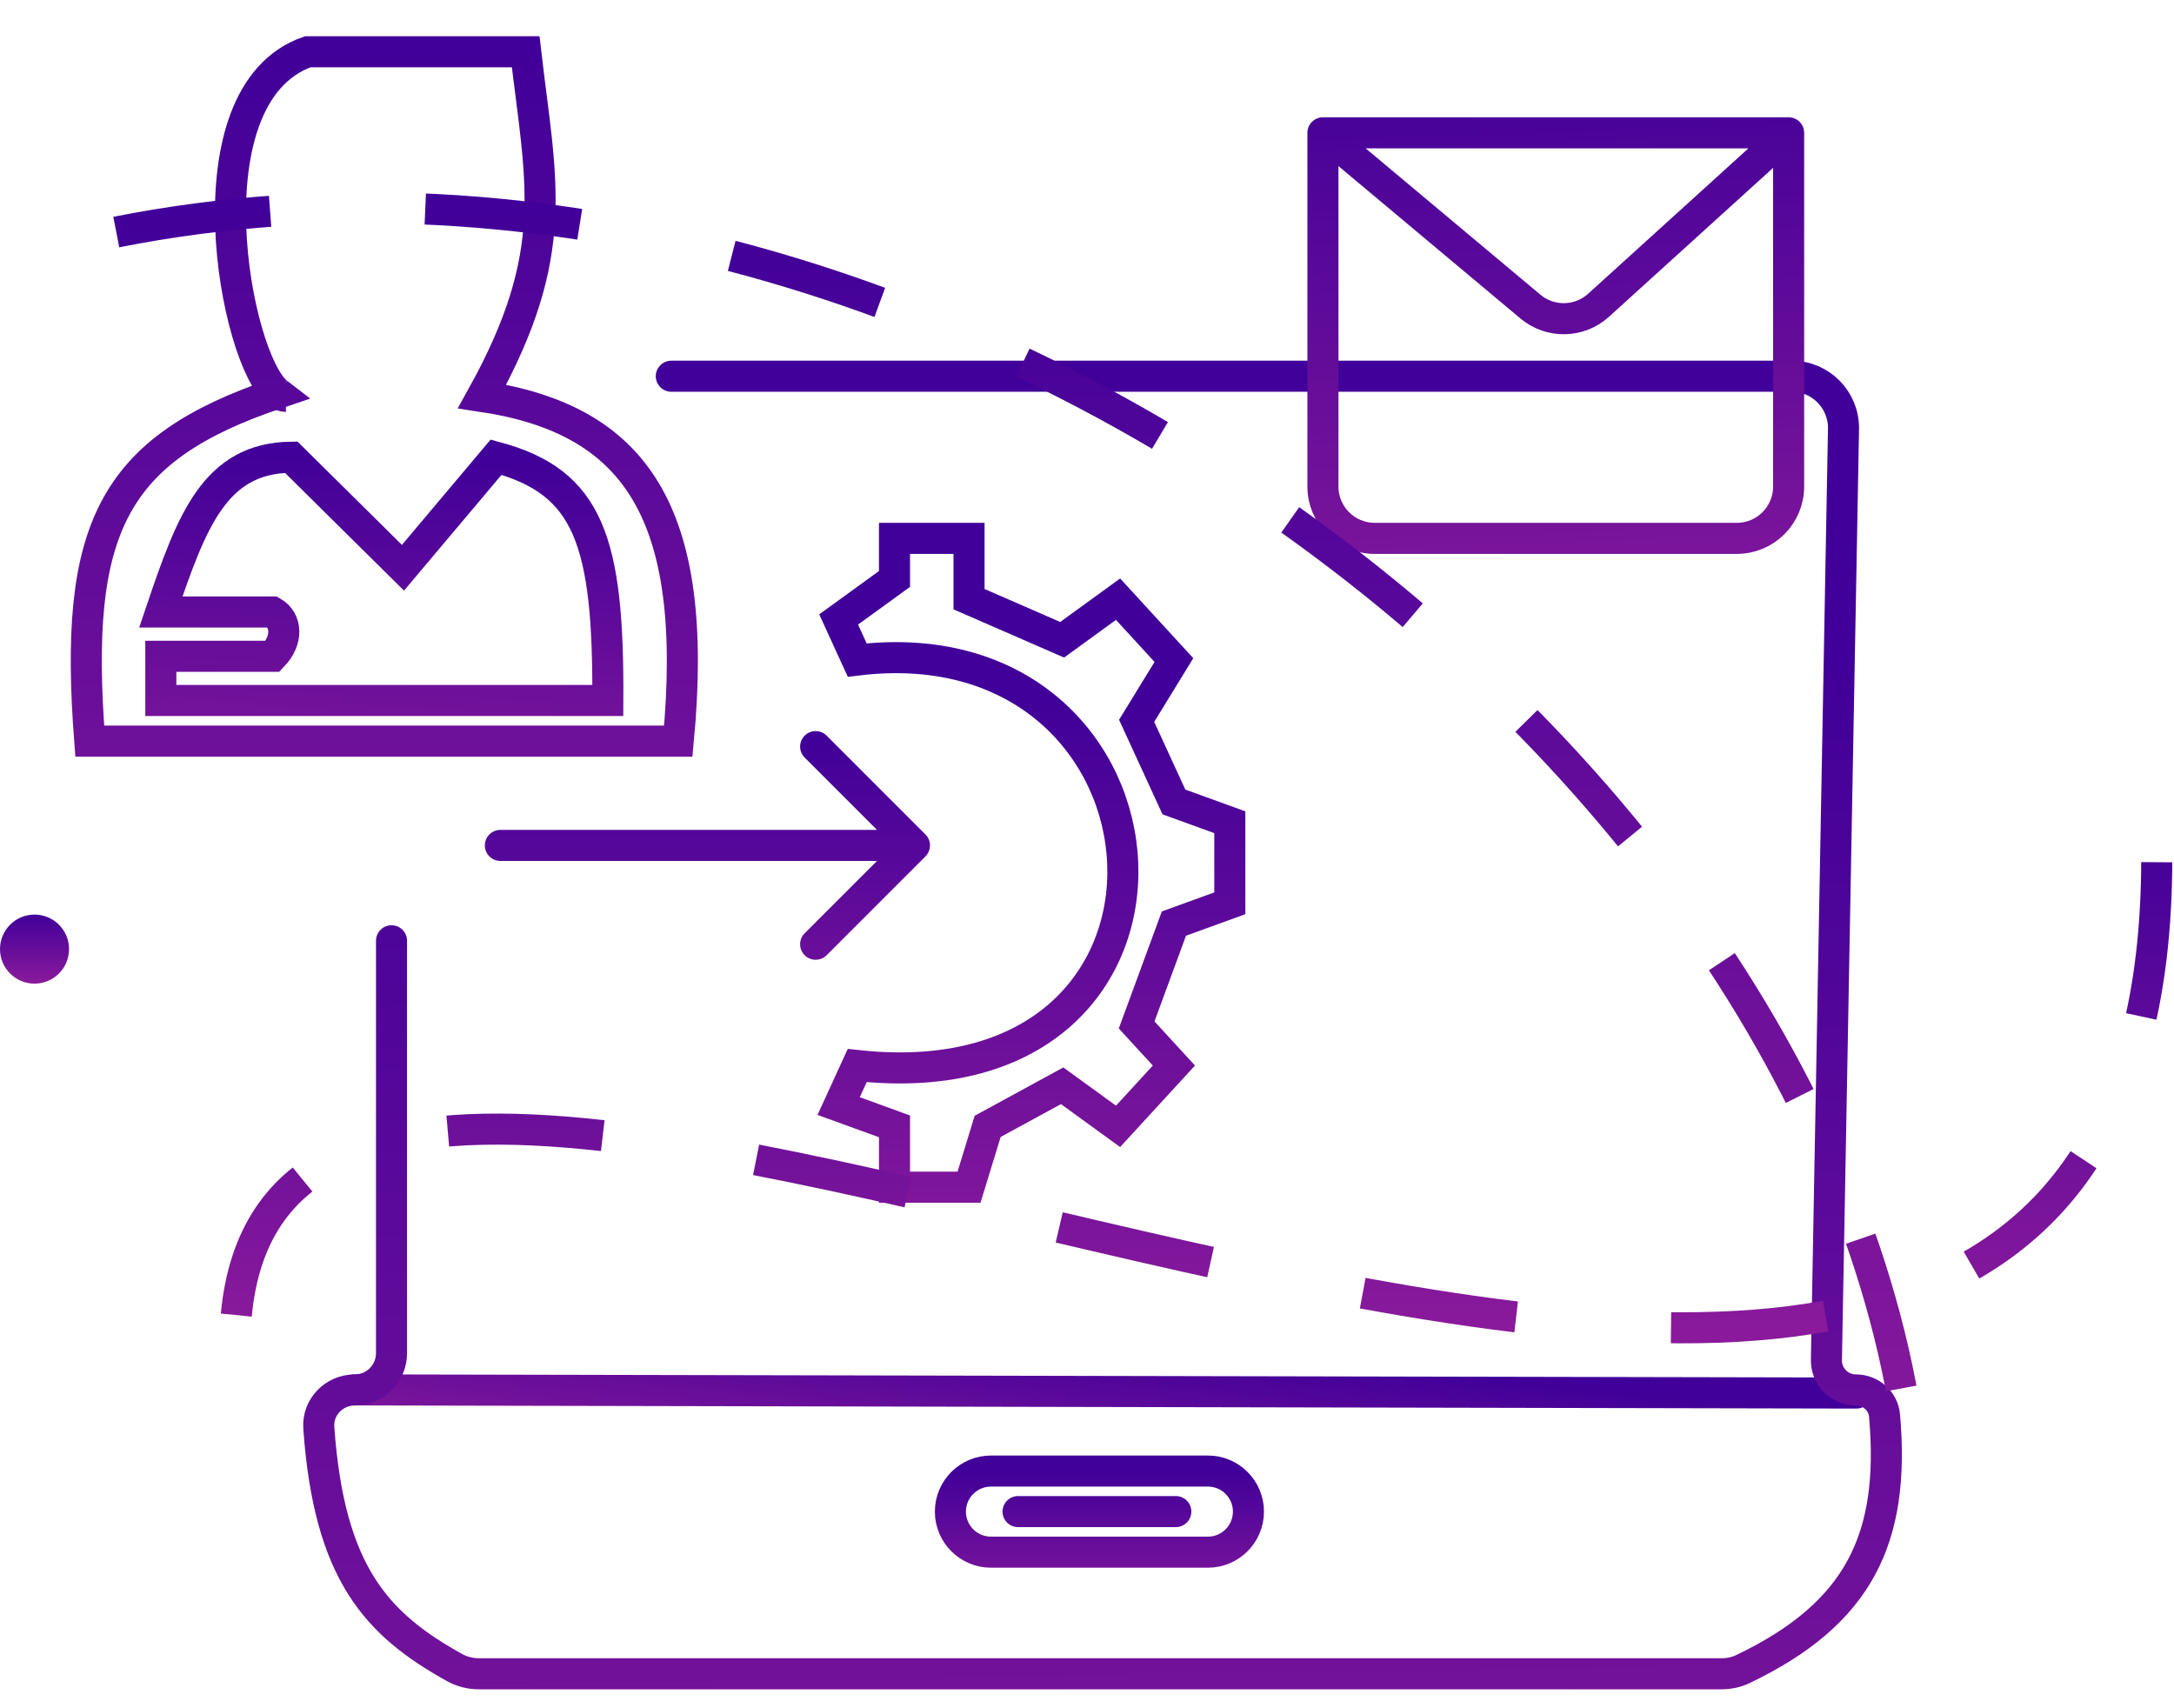 <svg width="42" height="33" viewBox="0 0 42 33" fill="none" xmlns="http://www.w3.org/2000/svg">
<circle cx="0.667" cy="18.335" r="0.667" fill="url(#paint0_linear_183_572)"/>
<path d="M6.845 26.85L35.864 26.911" stroke="url(#paint1_linear_183_572)" stroke-width="0.6" stroke-linecap="round"/>
<path d="M12.969 7.268H34.615C35.175 7.268 35.625 7.727 35.615 8.286L35.285 26.271C35.279 26.59 35.535 26.851 35.854 26.851V26.851C36.14 26.851 36.383 27.063 36.408 27.348C36.616 29.72 35.916 31.171 33.67 32.244C33.542 32.305 33.401 32.334 33.26 32.334H9.252C9.089 32.334 8.928 32.295 8.785 32.216C7.285 31.382 6.359 30.403 6.159 27.581C6.131 27.182 6.454 26.851 6.854 26.851V26.851C7.246 26.851 7.564 26.533 7.564 26.14V18.174" stroke="url(#paint2_linear_183_572)" stroke-width="0.6" stroke-linecap="round"/>
<path d="M19.668 29.201H22.716M19.145 29.985H23.336C23.768 29.985 24.119 29.634 24.119 29.201V29.201C24.119 28.769 23.768 28.418 23.336 28.418H19.145C18.712 28.418 18.361 28.769 18.361 29.201V29.201C18.361 29.634 18.712 29.985 19.145 29.985Z" stroke="url(#paint3_linear_183_572)" stroke-width="0.6" stroke-linecap="round"/>
<path d="M25.558 2.566V9.4C25.558 9.952 26.006 10.4 26.558 10.4H33.555C34.107 10.4 34.555 9.952 34.555 9.4V2.958V2.566M25.558 2.566H34.555M25.558 2.566L29.568 5.924C29.951 6.244 30.512 6.233 30.882 5.898L34.555 2.566" stroke="url(#paint4_linear_183_572)" stroke-width="0.6" stroke-linecap="round"/>
<path d="M16.561 20.584C23.759 21.367 23.039 11.967 16.561 12.751L16.202 11.967L17.281 11.184V10.4H18.721V11.575L20.52 12.359L21.6 11.575L22.679 12.751L21.959 13.925L22.679 15.492L23.759 15.884V17.45L22.679 17.842L21.959 19.8L22.679 20.584L21.6 21.759L20.52 20.975L19.081 21.759L18.721 22.934H17.281V21.759L16.202 21.367L16.561 20.584Z" stroke="url(#paint5_linear_183_572)" stroke-width="0.6" stroke-linecap="round"/>
<path d="M9.667 16.032C9.501 16.032 9.367 16.166 9.367 16.332C9.367 16.498 9.501 16.632 9.667 16.632V16.032ZM17.879 16.544C17.996 16.427 17.996 16.237 17.879 16.12L15.97 14.211C15.853 14.094 15.663 14.094 15.546 14.211C15.428 14.328 15.428 14.518 15.546 14.635L17.243 16.332L15.546 18.029C15.428 18.146 15.428 18.336 15.546 18.453C15.663 18.57 15.853 18.57 15.97 18.453L17.879 16.544ZM9.667 16.632H17.667V16.032H9.667V16.632Z" fill="url(#paint6_linear_183_572)"/>
<path d="M7.785 10.968L5.626 8.832C4.153 8.852 3.704 10.054 3.107 11.823H5.266C5.54 11.982 5.57 12.364 5.266 12.678H3.107V13.532H11.743C11.759 10.457 11.376 9.314 9.584 8.832L7.785 10.968Z" stroke="url(#paint7_linear_183_572)" stroke-width="0.6"/>
<path d="M5.524 7.658C5.472 7.658 5.419 7.636 5.364 7.595M5.364 7.595C4.541 6.965 3.574 1.833 5.945 1H10.156C10.446 3.507 10.862 4.874 9.314 7.658C12.261 8.102 13.525 9.878 13.104 14.317H1.734C1.419 10.229 2.144 8.676 5.364 7.595Z" stroke="url(#paint8_linear_183_572)" stroke-width="0.6"/>
<path d="M4.565 25.404C5.724 13.053 42.24 38.361 41.66 16.064" stroke="url(#paint9_linear_183_572)" stroke-width="0.6" stroke-dasharray="3 3"/>
<path d="M2.247 4.483C18.735 1.215 36.424 15.594 37.023 29.321" stroke="url(#paint10_linear_183_572)" stroke-width="0.6" stroke-dasharray="3 3"/>
<defs>
<linearGradient id="paint0_linear_183_572" x1="0.667" y1="17.668" x2="0.667" y2="19.001" gradientUnits="userSpaceOnUse">
<stop stop-color="#410099"/>
<stop offset="1" stop-color="#8A1A9B"/>
</linearGradient>
<linearGradient id="paint1_linear_183_572" x1="17.81" y1="25.575" x2="17.491" y2="28.859" gradientUnits="userSpaceOnUse">
<stop stop-color="#410099"/>
<stop offset="1" stop-color="#8A1A9B"/>
</linearGradient>
<linearGradient id="paint2_linear_183_572" x1="18" y1="13.143" x2="18.427" y2="42.125" gradientUnits="userSpaceOnUse">
<stop stop-color="#410099"/>
<stop offset="0" stop-color="#410099"/>
<stop offset="1" stop-color="#8A1A9B"/>
</linearGradient>
<linearGradient id="paint3_linear_183_572" x1="20.52" y1="28.418" x2="20.52" y2="31.16" gradientUnits="userSpaceOnUse">
<stop stop-color="#410099"/>
<stop offset="1" stop-color="#8A1A9B"/>
</linearGradient>
<linearGradient id="paint4_linear_183_572" x1="28.077" y1="1" x2="28.503" y2="13.531" gradientUnits="userSpaceOnUse">
<stop stop-color="#410099"/>
<stop offset="0" stop-color="#410099"/>
<stop offset="1" stop-color="#8A1A9B"/>
</linearGradient>
<linearGradient id="paint5_linear_183_572" x1="18.721" y1="13.534" x2="18.721" y2="24.892" gradientUnits="userSpaceOnUse">
<stop stop-color="#410099"/>
<stop offset="1" stop-color="#8A1A9B"/>
</linearGradient>
<linearGradient id="paint6_linear_183_572" x1="13.667" y1="14.332" x2="13.667" y2="21.832" gradientUnits="userSpaceOnUse">
<stop stop-color="#410099"/>
<stop offset="1" stop-color="#8A1A9B"/>
</linearGradient>
<linearGradient id="paint7_linear_183_572" x1="7.425" y1="8.832" x2="7.153" y2="16.062" gradientUnits="userSpaceOnUse">
<stop stop-color="#410099"/>
<stop offset="1" stop-color="#8A1A9B"/>
</linearGradient>
<linearGradient id="paint8_linear_183_572" x1="7.425" y1="1" x2="7.425" y2="22.933" gradientUnits="userSpaceOnUse">
<stop stop-color="#410099"/>
<stop offset="1" stop-color="#8A1A9B"/>
</linearGradient>
<linearGradient id="paint9_linear_183_572" x1="23.116" y1="16.064" x2="23.116" y2="25.651" gradientUnits="userSpaceOnUse">
<stop stop-color="#410099"/>
<stop offset="1" stop-color="#8A1A9B"/>
</linearGradient>
<linearGradient id="paint10_linear_183_572" x1="19.635" y1="4.014" x2="19.635" y2="29.321" gradientUnits="userSpaceOnUse">
<stop stop-color="#410099"/>
<stop offset="1" stop-color="#8A1A9B"/>
</linearGradient>
</defs>
</svg>
